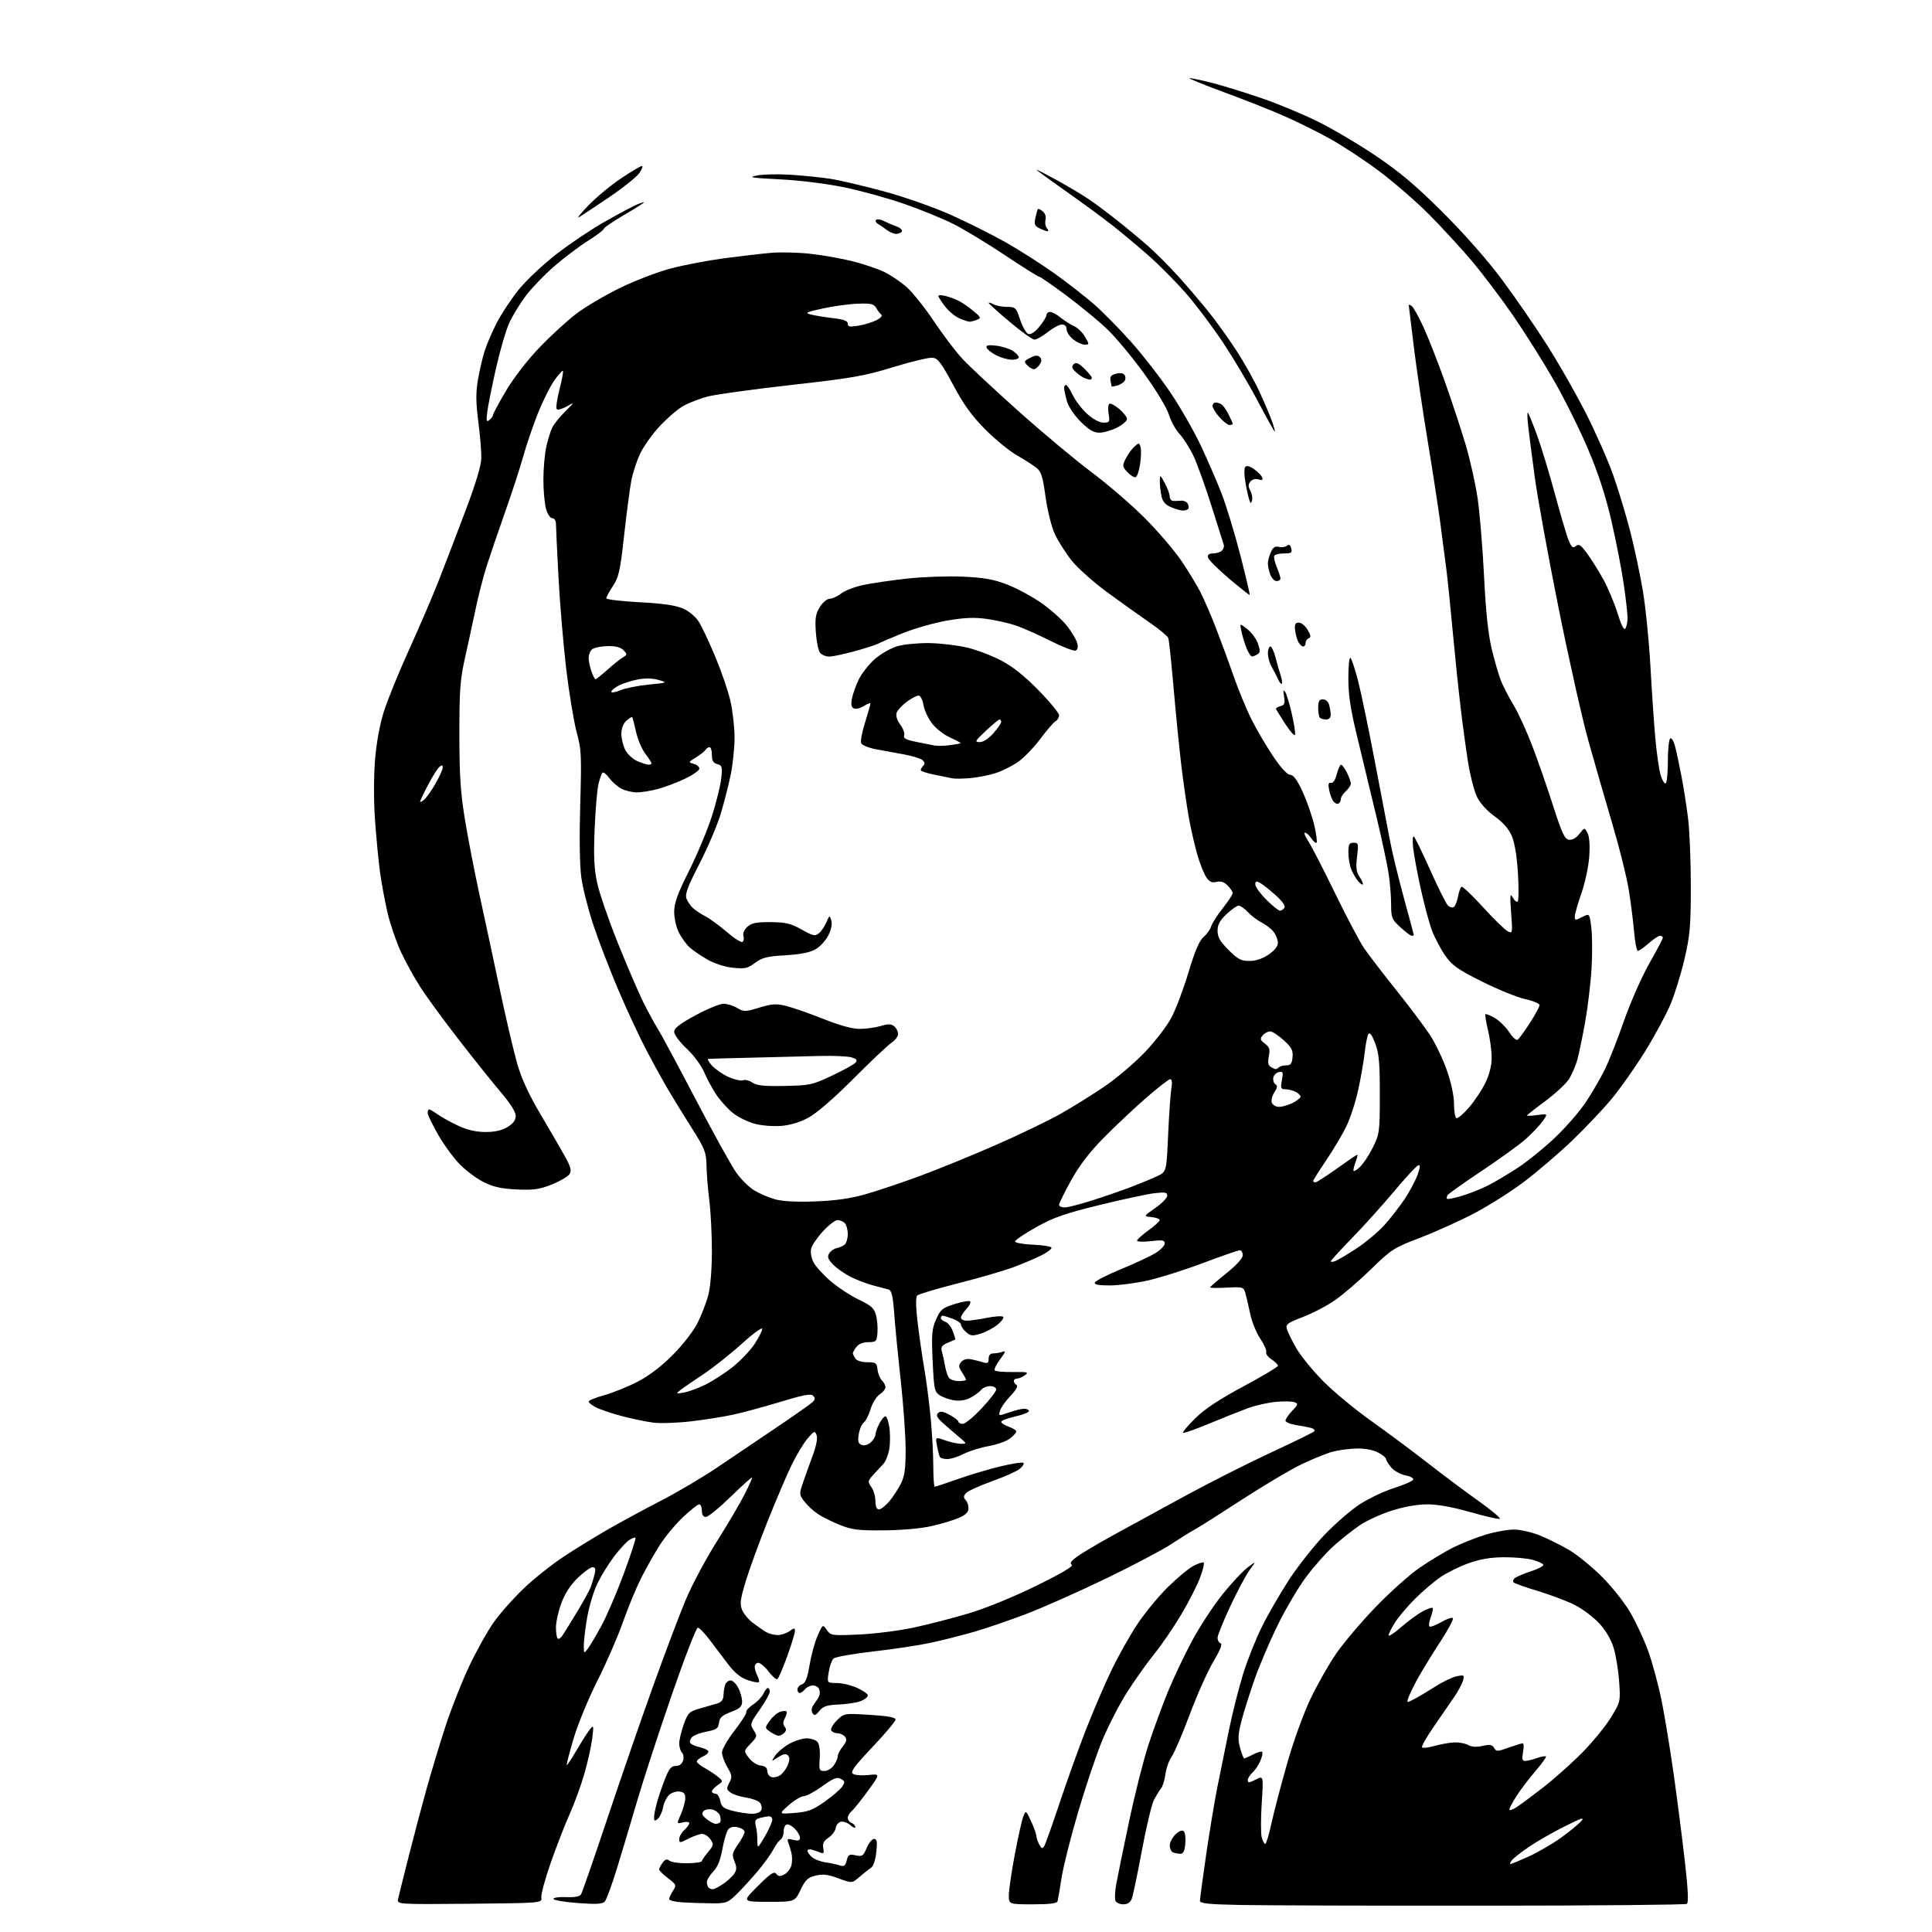 <?xml version="1.0" encoding="UTF-8" standalone="no"?>
<svg 
  version="1.1" 
  xmlns="http://www.w3.org/2000/svg" 
  xmlns:xlink="http://www.w3.org/1999/xlink" 
  xmlns:svg="http://www.w3.org/2000/svg"
  xmlns:rdf="http://www.w3.org/1999/02/22-rdf-syntax-ns#"
  xmlns:cc="http://creativecommons.org/ns#"
  xmlns:dc="http://purl.org/dc/elements/1.1/"
  viewBox="0 0 768 768"
  width="768"
  height="768"
>
<style>svg {background-color: white; }</style>"
<path stroke="none" fill="black" fill-rule="evenodd" d="M590.00,757.54C546.27,757.57 502.96,757.44 493.75,757.27C480.31,757.01 477.00,756.68 477.00,755.57C477.00,754.81 478.10,746.61 479.45,737.34C480.80,728.08 482.81,716.00 483.90,710.50C485.00,705.00 487.05,694.88 488.47,688.00C489.88,681.12 492.43,671.00 494.13,665.51C495.82,660.01 499.22,651.47 501.69,646.52C504.15,641.57 509.03,633.15 512.53,627.80C516.04,622.46 522.32,614.50 526.51,610.12C530.69,605.75 537.00,600.28 540.52,597.98C544.05,595.69 550.20,592.77 554.18,591.51C558.17,590.24 561.59,588.74 561.78,588.16C561.97,587.59 560.57,586.82 558.66,586.46C556.76,586.11 554.25,584.73 553.10,583.40C551.94,582.07 551.00,580.55 551.00,580.02C551.00,579.49 549.54,578.29 547.75,577.36C545.76,576.33 542.46,575.72 539.22,575.81C536.32,575.88 532.05,576.45 529.72,577.07C527.40,577.69 521.90,579.92 517.50,582.02C513.10,584.12 502.30,590.53 493.50,596.25C484.70,601.98 476.38,607.25 475.00,607.96C473.62,608.68 469.47,611.26 465.77,613.69C462.07,616.13 450.37,622.31 439.77,627.43C429.17,632.55 415.10,638.81 408.49,641.36C401.89,643.90 392.44,647.15 387.49,648.59C382.55,650.02 374.68,652.02 370.00,653.03C365.32,654.04 354.98,655.60 347.00,656.50C339.02,657.40 331.96,658.67 331.30,659.32C330.63,659.97 329.79,662.41 329.42,664.75C328.74,669.00 328.74,669.00 332.62,669.02C334.75,669.03 338.41,669.91 340.75,670.97C343.09,672.03 345.00,673.39 345.00,673.98C345.00,674.57 343.76,675.56 342.25,676.18C340.74,676.80 336.81,677.42 333.53,677.56C328.71,677.77 327.21,678.26 325.71,680.11C324.19,681.99 323.71,682.14 322.97,680.95C322.40,680.02 322.60,678.80 323.55,677.51C324.36,676.40 325.30,674.94 325.62,674.25C325.95,673.56 325.95,672.33 325.64,671.50C325.32,670.67 324.20,670.00 323.15,670.00C322.10,670.00 320.68,670.67 320.00,671.50C319.32,672.33 318.36,673.00 317.88,673.00C317.39,673.00 317.00,672.36 317.00,671.57C317.00,670.78 317.81,669.88 318.81,669.56C320.16,669.13 320.92,667.17 321.84,661.74C322.52,657.76 323.97,652.51 325.07,650.07C327.06,645.64 327.06,645.64 328.67,647.94C330.23,650.16 330.67,650.22 341.39,649.75C347.50,649.48 357.23,648.26 363.00,647.03C368.77,645.80 378.68,643.25 385.00,641.37C391.81,639.34 402.78,634.86 411.92,630.38C421.79,625.54 426.88,622.54 426.06,622.04C425.16,621.48 425.75,620.55 428.15,618.79C429.99,617.43 436.45,613.60 442.50,610.27C448.55,606.94 461.41,599.92 471.08,594.66C480.74,589.40 496.04,581.67 505.08,577.48C514.11,573.29 521.88,569.49 522.35,569.03C522.82,568.57 522.37,567.96 521.35,567.67C520.33,567.38 517.59,566.85 515.25,566.49C512.91,566.12 511.00,565.33 511.00,564.72C511.00,564.11 512.20,562.36 513.66,560.83C516.02,558.37 516.13,557.99 514.59,557.40C513.64,557.03 510.31,556.97 507.18,557.26C504.06,557.55 499.02,558.69 496.00,559.80C492.98,560.91 486.05,563.67 480.61,565.93C475.17,568.20 470.50,569.83 470.24,569.57C469.98,569.31 472.18,566.72 475.13,563.80C478.88,560.10 484.65,556.28 494.25,551.13C501.81,547.08 508.00,543.38 508.00,542.91C508.00,542.43 506.85,541.29 505.45,540.38C504.05,539.46 503.10,538.17 503.35,537.52C503.60,536.87 502.52,534.44 500.96,532.11C499.39,529.78 497.59,525.31 496.95,522.18C496.30,519.06 495.45,515.38 495.05,514.00C494.34,511.61 494.03,511.52 487.66,511.85C484.00,512.05 481.00,512.01 481.00,511.78C481.00,511.55 483.93,509.01 487.50,506.15C491.54,502.91 494.00,500.20 494.00,498.97C494.00,497.89 493.47,497.00 492.83,497.00C492.19,497.00 485.62,499.28 478.23,502.07C470.84,504.85 460.90,507.99 456.15,509.04C451.39,510.10 444.65,510.97 441.17,510.98C436.74,510.99 434.95,510.65 435.23,509.82C435.44,509.17 440.13,506.78 445.63,504.51C451.14,502.24 457.30,499.36 459.32,498.11C461.35,496.86 463.00,495.14 463.00,494.28C463.00,492.98 462.09,492.83 457.50,493.37C454.48,493.73 452.00,493.64 452.00,493.18C452.00,492.72 454.02,490.88 456.50,489.11C458.98,487.33 461.00,485.48 461.00,485.00C461.00,484.52 459.54,483.99 457.75,483.81C454.50,483.50 454.50,483.50 459.25,480.20C461.86,478.39 464.00,476.19 464.00,475.31C464.00,473.98 463.15,473.82 458.84,474.33C456.00,474.67 446.18,476.78 437.01,479.03C423.36,482.37 418.83,483.96 411.94,487.80C407.31,490.39 403.52,492.95 403.51,493.50C403.51,494.05 406.76,494.63 410.75,494.79C414.74,494.96 418.00,495.51 418.00,496.02C418.00,496.54 416.24,497.86 414.09,498.96C411.94,500.05 407.10,502.12 403.34,503.56C399.58,504.99 389.55,507.93 381.05,510.08C372.56,512.23 365.16,514.44 364.62,514.98C363.97,515.63 364.02,519.31 364.78,525.74C365.42,531.11 366.60,539.33 367.41,544.00C368.23,548.67 369.37,557.47 369.95,563.55C370.53,569.62 371.00,578.28 371.00,582.80C371.00,587.31 371.26,591.00 371.58,591.00C371.90,591.00 376.06,589.62 380.83,587.93C385.60,586.24 393.26,583.96 397.85,582.87C402.45,581.77 406.50,581.17 406.85,581.52C407.21,581.88 406.53,582.96 405.35,583.91C404.17,584.87 399.15,587.10 394.18,588.88C389.22,590.66 384.60,592.78 383.92,593.60C382.98,594.72 382.97,595.37 383.84,596.24C384.48,596.88 385.00,598.37 385.00,599.55C385.00,601.07 383.91,602.18 381.25,603.34C379.19,604.25 374.35,605.72 370.50,606.61C366.35,607.57 358.62,608.27 351.50,608.34C341.21,608.43 338.69,608.12 333.84,606.19C330.73,604.94 326.72,602.93 324.93,601.71C323.15,600.50 320.77,598.26 319.65,596.75C317.69,594.11 317.68,593.82 319.25,589.25C320.15,586.64 321.89,581.77 323.12,578.44C324.53,574.63 325.08,571.67 324.60,570.44C323.90,568.66 323.60,568.78 320.97,571.89C319.40,573.76 316.56,578.49 314.66,582.39C312.77,586.30 308.51,596.26 305.21,604.53C301.90,612.79 297.99,623.52 296.51,628.36C294.27,635.72 294.02,637.63 294.98,639.94C295.61,641.47 297.54,643.79 299.27,645.11C301.00,646.42 303.33,648.05 304.46,648.71C305.58,649.38 307.64,649.95 309.03,649.96C310.42,649.98 312.56,649.30 313.78,648.44C315.73,647.07 316.00,647.07 316.00,648.39C316.00,649.22 314.61,653.74 312.91,658.45C311.20,663.15 309.45,667.22 309.02,667.49C308.58,667.76 307.02,666.41 305.56,664.49C304.10,662.57 302.25,661.00 301.45,661.00C300.65,661.00 300.00,661.70 300.00,662.57C300.00,663.43 300.49,665.04 301.08,666.15C301.68,667.26 301.93,668.40 301.64,668.69C301.36,668.97 299.34,668.60 297.16,667.85C294.41,666.91 292.02,664.95 289.35,661.45C287.23,658.67 283.93,654.30 282.00,651.74C280.07,649.18 278.00,647.06 277.39,647.04C276.78,647.02 272.12,659.04 267.04,673.75C261.96,688.46 255.82,707.25 253.40,715.50C250.98,723.75 247.34,735.90 245.32,742.50C243.30,749.10 241.10,755.11 240.44,755.85C239.49,756.91 237.14,757.05 229.61,756.48C224.33,756.09 220.00,755.34 220.00,754.83C220.00,754.32 222.29,754.01 225.08,754.13C228.42,754.29 230.44,753.91 230.97,753.05C231.42,752.32 236.17,738.63 241.52,722.61C246.88,706.60 255.06,682.92 259.71,670.00C264.36,657.08 270.17,641.70 272.63,635.84C275.10,629.98 280.65,619.58 284.97,612.74C289.29,605.89 294.21,597.54 295.91,594.17C297.61,590.81 299.00,587.74 299.00,587.35C299.00,586.96 295.23,590.33 290.62,594.82C286.01,599.32 281.51,603.00 280.62,603.00C279.56,603.00 279.00,602.14 279.00,600.50C279.00,599.12 278.52,598.00 277.94,598.00C277.36,598.00 274.43,600.32 271.44,603.15C268.44,605.98 264.25,611.06 262.12,614.43C259.99,617.80 256.67,623.70 254.75,627.53C252.83,631.36 249.59,639.23 247.56,645.00C245.52,650.77 240.99,661.18 237.48,668.11C233.97,675.05 229.72,685.36 228.04,691.02C226.36,696.68 225.12,701.46 225.30,701.63C225.47,701.80 227.23,699.14 229.22,695.72C231.21,692.30 233.57,688.60 234.46,687.50C236.00,685.61 236.05,685.81 235.43,691.00C235.06,694.02 233.67,700.33 232.32,705.00C230.98,709.67 228.36,716.88 226.50,721.00C224.64,725.12 221.27,733.79 219.00,740.25C216.73,746.72 215.02,753.02 215.19,754.25C215.50,756.50 215.50,756.50 186.63,756.77C157.76,757.03 157.76,757.03 158.27,754.77C158.55,753.52 160.43,745.98 162.45,738.00C164.46,730.02 167.68,717.88 169.59,711.00C171.51,704.12 174.91,692.88 177.16,686.00C179.41,679.12 183.62,668.47 186.52,662.33C189.42,656.19 193.85,648.26 196.38,644.72C198.91,641.17 204.26,635.15 208.28,631.34C212.29,627.53 219.38,621.89 224.04,618.81C228.69,615.72 236.78,610.76 242.00,607.77C247.22,604.78 256.67,599.67 262.98,596.42C269.30,593.16 279.20,587.32 284.98,583.42C290.77,579.53 301.35,572.39 308.50,567.56C315.65,562.73 322.16,558.16 322.96,557.40C324.08,556.33 324.14,555.74 323.23,554.83C322.32,553.92 319.33,554.48 310.28,557.24C303.80,559.21 295.35,561.51 291.50,562.34C287.65,563.18 280.07,564.38 274.65,565.01C269.23,565.64 262.48,565.87 259.65,565.51C256.82,565.15 251.20,563.98 247.16,562.91C243.12,561.83 238.51,560.28 236.91,559.45C235.31,558.63 234.00,557.58 234.00,557.14C234.00,556.69 236.81,555.55 240.24,554.59C243.67,553.64 249.63,551.23 253.49,549.23C258.04,546.87 262.95,543.13 267.50,538.54C271.47,534.55 275.72,529.05 277.31,525.86C278.85,522.77 280.76,517.82 281.55,514.87C282.40,511.65 282.98,504.69 282.99,497.47C282.99,490.86 282.54,481.74 281.97,477.22C281.40,472.69 280.89,466.40 280.84,463.24C280.75,458.06 280.18,456.63 275.04,448.50C271.90,443.55 267.74,436.80 265.80,433.50C263.85,430.20 259.99,423.23 257.23,418.00C254.46,412.77 249.41,401.98 246.01,394.00C242.60,386.02 238.08,374.32 235.97,368.00C233.86,361.68 231.65,353.02 231.08,348.76C230.43,344.03 230.27,332.78 230.65,319.76C231.22,300.27 231.10,297.87 229.22,291.00C228.10,286.88 226.24,275.62 225.09,266.00C223.95,256.38 222.56,239.95 222.01,229.50C221.46,219.05 221.00,209.49 221.00,208.25C221.00,206.95 220.39,206.00 219.55,206.00C218.72,206.00 217.65,204.38 217.05,202.25C216.48,200.19 216.01,195.03 216.01,190.80C216.00,186.56 216.50,180.71 217.12,177.80C217.74,174.88 218.83,171.34 219.55,169.93C220.28,168.51 222.58,165.64 224.68,163.55C228.50,159.74 228.50,159.74 225.28,161.57C223.51,162.57 221.73,163.06 221.32,162.65C220.91,162.25 221.39,158.75 222.39,154.89C223.38,151.03 224.00,147.67 223.77,147.43C223.53,147.20 221.98,148.92 220.33,151.25C218.68,153.59 215.72,159.55 213.75,164.50C211.79,169.45 209.19,177.10 207.97,181.50C206.75,185.90 203.53,195.80 200.80,203.50C198.08,211.20 194.77,220.89 193.45,225.04C192.13,229.19 190.16,236.84 189.07,242.04C187.98,247.24 186.08,256.00 184.85,261.50C182.91,270.10 182.60,274.36 182.61,292.00C182.62,308.46 183.06,315.16 184.86,326.00C186.08,333.43 188.65,346.70 190.57,355.50C192.49,364.30 196.09,381.08 198.57,392.79C201.06,404.50 204.21,418.00 205.59,422.79C207.31,428.78 210.22,435.10 214.90,443.00C218.64,449.32 223.00,456.86 224.60,459.74C226.89,463.88 227.27,465.35 226.41,466.72C225.80,467.67 222.66,469.52 219.42,470.82C214.54,472.78 212.17,473.13 205.52,472.83C199.56,472.57 196.21,471.85 192.50,470.03C189.75,468.69 185.46,465.54 182.97,463.04C180.48,460.54 176.54,455.20 174.22,451.16C171.90,447.13 170.00,443.19 170.00,442.41C170.00,441.64 170.27,441.00 170.60,441.00C170.92,441.00 172.46,441.90 174.01,443.00C175.56,444.11 179.22,446.13 182.16,447.50C185.80,449.19 189.25,449.98 193.00,449.99C196.73,449.99 199.55,449.36 201.75,448.01C204.00,446.64 205.00,445.27 205.00,443.57C205.00,442.03 202.85,438.59 199.20,434.31C196.00,430.56 188.51,421.20 182.54,413.51C176.57,405.82 169.65,396.37 167.17,392.51C164.69,388.65 161.16,382.26 159.33,378.30C157.49,374.34 155.11,367.37 154.05,362.80C152.98,358.24 151.62,350.85 151.02,346.40C150.43,341.94 149.55,332.68 149.06,325.81C148.55,318.56 148.55,308.70 149.06,302.30C149.62,295.39 150.93,288.13 152.58,282.88C154.03,278.27 158.56,267.16 162.64,258.19C166.73,249.22 172.11,236.67 174.60,230.30C177.09,223.93 181.86,211.47 185.20,202.61C189.18,192.05 191.30,184.95 191.34,182.00C191.38,179.53 190.83,173.04 190.13,167.58C189.16,160.03 189.12,156.10 189.97,151.08C190.58,147.46 191.79,142.25 192.66,139.50C193.53,136.75 195.77,131.57 197.64,128.00C199.51,124.42 203.41,118.58 206.31,115.00C209.21,111.42 215.92,105.12 221.22,101.00C226.52,96.88 235.25,91.03 240.62,88.00C245.99,84.97 251.64,81.96 253.19,81.30C254.73,80.64 256.00,80.26 256.00,80.45C256.00,80.65 252.40,82.92 248.00,85.50C243.60,88.08 240.00,90.55 240.00,90.98C240.00,91.42 237.19,93.55 233.75,95.71C230.31,97.87 224.31,102.40 220.40,105.78C216.50,109.15 211.40,114.44 209.06,117.53C206.73,120.63 203.75,125.48 202.45,128.33C201.15,131.17 198.76,139.35 197.14,146.50C195.53,153.65 193.97,161.43 193.69,163.80C193.26,167.42 193.40,167.91 194.59,166.93C195.36,166.28 196.00,165.37 196.00,164.91C196.00,164.44 198.31,160.15 201.14,155.36C204.13,150.29 209.66,143.14 214.39,138.20C218.85,133.53 225.43,127.49 229.00,124.77C232.57,122.04 240.45,117.39 246.50,114.44C252.60,111.46 261.75,107.98 267.03,106.62C272.26,105.27 281.71,103.49 288.03,102.65C294.34,101.81 302.65,100.85 306.50,100.51C310.35,100.16 317.56,100.35 322.53,100.93C327.50,101.50 334.96,102.84 339.11,103.90C343.27,104.96 348.75,106.81 351.30,108.01C353.85,109.21 357.91,111.93 360.32,114.05C362.73,116.18 367.65,122.32 371.25,127.71C374.85,133.09 379.97,139.85 382.64,142.71C385.32,145.58 395.34,154.93 404.92,163.49C414.51,172.05 427.56,182.95 433.92,187.71C440.29,192.47 449.80,200.67 455.06,205.93C460.32,211.20 466.89,218.88 469.67,223.00C472.45,227.12 475.86,232.76 477.27,235.53C478.67,238.30 481.39,244.60 483.31,249.53C485.23,254.46 488.39,263.05 490.32,268.61C492.26,274.18 495.51,282.05 497.56,286.11C499.60,290.18 503.48,296.76 506.17,300.75C509.24,305.31 511.74,308.00 512.88,308.00C514.16,308.00 515.64,310.02 517.81,314.75C519.52,318.46 521.59,324.41 522.42,327.96C523.24,331.51 523.66,334.66 523.35,334.96C523.04,335.26 522.10,334.49 521.27,333.25C520.44,332.01 519.32,331.00 518.78,331.00C518.24,331.00 518.78,332.46 519.98,334.25C521.18,336.04 525.96,345.31 530.60,354.85C535.24,364.39 540.46,374.29 542.20,376.85C543.94,379.41 549.74,386.98 555.10,393.67C560.45,400.36 566.52,408.46 568.59,411.67C570.66,414.88 573.62,421.10 575.16,425.50C576.84,430.27 577.98,435.60 577.99,438.69C577.99,441.55 578.41,444.14 578.92,444.45C579.42,444.76 581.68,442.87 583.94,440.26C586.19,437.64 589.16,433.17 590.52,430.31C592.13,426.95 592.99,423.43 592.96,420.31C592.94,417.67 592.29,412.82 591.51,409.54C590.72,406.26 590.27,403.40 590.49,403.17C590.72,402.95 592.39,403.62 594.20,404.67C596.02,405.73 598.58,408.24 599.90,410.26C601.22,412.28 602.72,413.67 603.25,413.35C603.77,413.02 605.95,410.04 608.10,406.72C610.24,403.41 612.00,400.17 612.00,399.55C612.00,398.92 609.41,397.84 606.25,397.15C603.09,396.45 595.36,393.31 589.07,390.16C579.26,385.24 577.19,383.76 574.39,379.70C572.60,377.10 570.25,372.62 569.17,369.73C568.09,366.84 566.08,359.31 564.70,352.99C563.32,346.67 561.98,339.37 561.72,336.77C561.46,334.17 561.59,332.25 562.00,332.50C562.42,332.76 565.33,338.71 568.47,345.73C571.62,352.76 574.78,359.12 575.50,359.87C576.22,360.62 577.28,360.94 577.87,360.58C578.45,360.22 579.22,358.37 579.57,356.45C579.93,354.54 580.56,352.77 580.98,352.52C581.39,352.26 585.20,355.87 589.45,360.54C593.69,365.20 598.10,369.52 599.24,370.13C601.28,371.22 601.31,371.11 600.70,362.87C600.18,355.82 600.28,354.86 601.34,356.78C602.04,358.04 602.93,358.74 603.32,358.35C603.72,357.95 603.75,352.87 603.40,347.06C603.00,340.39 602.10,334.96 600.96,332.31C599.77,329.53 597.47,326.90 594.15,324.51C591.07,322.30 588.35,319.29 587.10,316.70C585.99,314.39 584.40,308.23 583.57,303.00C582.75,297.77 581.40,287.88 580.59,281.00C579.77,274.12 578.37,260.62 577.48,251.00C576.59,241.38 575.47,230.35 574.97,226.50C574.48,222.65 573.40,214.32 572.56,208.00C571.72,201.68 569.46,186.97 567.53,175.31C565.60,163.66 563.12,146.81 562.01,137.87C560.91,128.93 560.00,121.45 560.00,121.25C560.00,121.05 560.51,121.20 561.13,121.58C561.75,121.96 563.84,125.70 565.78,129.89C567.71,134.08 571.54,143.80 574.28,151.50C577.02,159.20 580.74,170.49 582.56,176.58C584.37,182.68 586.54,192.35 587.38,198.08C588.22,203.81 589.37,217.72 589.93,229.00C590.63,243.16 591.58,252.13 592.99,258.00C594.12,262.68 595.74,268.30 596.61,270.50C597.47,272.70 599.72,277.05 601.60,280.16C603.49,283.27 606.89,290.69 609.16,296.66C611.43,302.62 615.16,313.35 617.45,320.50C620.90,331.25 621.97,333.55 623.69,333.80C624.99,333.99 626.54,333.13 627.82,331.50C629.87,328.89 629.87,328.89 631.06,331.11C631.80,332.50 632.06,335.96 631.76,340.41C631.50,344.31 630.09,350.91 628.64,355.08C627.19,359.24 626.00,363.42 626.00,364.35C626.00,365.91 626.24,365.92 628.93,364.54C631.86,363.02 631.86,363.02 632.57,368.71C632.96,371.83 633.01,379.14 632.67,384.94C632.34,390.75 631.17,400.45 630.08,406.50C628.99,412.55 627.58,419.30 626.95,421.50C626.32,423.70 624.89,427.01 623.76,428.85C622.64,430.69 618.40,434.64 614.36,437.64C610.31,440.63 607.00,443.24 607.00,443.44C607.00,443.65 608.88,443.56 611.18,443.25C615.36,442.69 615.36,442.69 613.16,445.78C611.95,447.48 608.88,450.70 606.33,452.94C603.79,455.18 595.94,460.85 588.90,465.53C581.85,470.22 575.80,474.52 575.44,475.09C575.09,475.66 574.99,476.33 575.23,476.56C575.47,476.80 578.10,476.27 581.08,475.39C584.06,474.50 588.75,472.64 591.50,471.24C594.25,469.85 599.65,466.64 603.50,464.11C607.35,461.58 614.00,456.17 618.28,452.09C622.56,448.01 628.02,441.71 630.41,438.09C632.81,434.46 636.12,428.80 637.77,425.49C639.43,422.19 642.90,413.42 645.49,405.99C648.10,398.53 652.62,388.27 655.60,383.03C658.57,377.82 661.00,373.21 661.00,372.78C661.00,372.35 660.50,372.00 659.88,372.00C659.27,372.00 657.23,373.35 655.35,375.00C653.47,376.65 651.55,378.00 651.08,378.00C650.62,378.00 649.93,374.51 649.56,370.25C649.20,365.99 648.22,358.39 647.40,353.37C646.57,348.35 643.65,336.65 640.89,327.37C638.14,318.09 633.87,303.30 631.41,294.50C628.95,285.70 623.60,261.85 619.52,241.50C615.44,221.15 611.22,197.97 610.14,190.00C609.06,182.03 607.87,172.80 607.49,169.50C607.12,166.20 607.05,163.74 607.35,164.03C607.64,164.32 609.25,168.24 610.91,172.75C612.57,177.26 615.79,187.82 618.06,196.22C620.33,204.63 622.82,213.02 623.59,214.87C624.75,217.64 625.26,218.03 626.44,217.05C627.62,216.07 628.45,216.64 631.02,220.18C632.75,222.55 635.64,227.20 637.45,230.50C639.25,233.80 641.76,239.79 643.01,243.82C644.54,248.71 645.57,250.70 646.13,249.82C646.59,249.09 646.98,247.21 646.98,245.63C646.99,244.05 646.30,237.97 645.45,232.13C644.60,226.28 642.40,214.97 640.55,207.00C638.24,197.04 635.34,188.12 631.26,178.50C628.00,170.80 621.87,158.48 617.64,151.12C613.42,143.76 606.14,132.20 601.47,125.43C596.81,118.67 589.46,108.94 585.13,103.81C580.81,98.69 573.14,90.35 568.09,85.27C563.03,80.19 554.16,72.48 548.37,68.13C542.58,63.78 533.71,57.94 528.67,55.15C523.63,52.35 515.23,48.20 510.00,45.92C504.77,43.64 493.98,39.37 486.00,36.44C478.02,33.50 472.10,31.07 472.83,31.05C473.57,31.02 477.64,31.89 481.89,32.97C486.14,34.06 494.99,36.79 501.56,39.05C508.13,41.30 518.29,45.54 524.14,48.46C530.00,51.37 540.35,57.51 547.14,62.10C556.45,68.37 562.97,73.89 573.58,84.47C582.15,93.01 591.34,103.46 597.08,111.17C602.26,118.14 610.32,129.84 614.98,137.17C619.64,144.50 626.65,156.80 630.54,164.50C634.44,172.20 639.29,183.22 641.32,189.00C643.35,194.78 646.35,204.68 647.98,211.00C649.62,217.32 651.88,227.90 653.00,234.50C654.13,241.10 655.50,254.60 656.05,264.50C656.59,274.40 657.48,287.45 658.02,293.50C658.56,299.55 659.52,306.17 660.16,308.21C660.79,310.25 661.69,311.69 662.16,311.40C662.62,311.12 663.00,307.11 663.00,302.50C663.00,297.89 663.43,293.85 663.95,293.53C664.48,293.20 665.34,294.64 665.88,296.72C666.42,298.80 667.55,304.10 668.40,308.50C669.26,312.90 670.45,320.55 671.05,325.50C671.65,330.45 672.14,342.60 672.13,352.50C672.12,368.11 671.79,371.91 669.64,381.13C668.28,386.97 665.78,395.07 664.09,399.13C662.40,403.19 657.85,411.63 653.98,417.90C650.10,424.16 644.05,432.74 640.53,436.97C637.00,441.19 629.92,448.66 624.78,453.57C619.64,458.48 611.17,465.73 605.97,469.67C600.76,473.62 591.77,479.31 586.00,482.33C580.23,485.35 570.55,489.72 564.50,492.03C554.06,496.02 553.06,496.66 545.00,504.53C540.33,509.09 533.87,514.64 530.66,516.86C527.45,519.08 521.69,522.09 517.87,523.55C511.72,525.90 511.00,526.45 511.56,528.35C511.91,529.53 513.61,532.98 515.34,536.00C517.08,539.02 521.88,544.90 526.00,549.06C530.12,553.22 538.67,560.30 545.00,564.79C551.33,569.28 561.45,576.81 567.50,581.53C573.55,586.25 582.71,593.10 587.87,596.76C593.02,600.43 596.75,603.58 596.17,603.78C595.58,603.97 590.29,602.75 584.41,601.07C577.55,599.10 571.45,598.00 567.41,598.00C563.47,598.00 558.18,598.93 553.30,600.48C549.01,601.84 543.25,604.48 540.50,606.34C537.75,608.20 533.06,611.93 530.07,614.61C527.09,617.30 522.15,622.88 519.10,627.00C516.05,631.12 511.01,639.67 507.90,646.00C504.79,652.33 500.66,662.00 498.73,667.50C496.80,673.00 494.46,680.45 493.52,684.05C492.13,689.39 492.02,691.37 492.95,694.80C493.57,697.11 494.31,699.00 494.59,699.00C494.87,699.00 496.47,698.29 498.14,697.43C499.82,696.56 501.43,696.10 501.73,696.39C502.03,696.69 501.72,698.27 501.04,699.90C500.37,701.52 498.96,703.63 497.91,704.58C496.86,705.53 496.00,706.93 496.00,707.68C496.00,708.79 496.60,708.74 499.13,707.43C502.27,705.81 502.27,705.81 501.56,716.70C501.18,722.69 501.16,728.80 501.54,730.29C501.91,731.78 502.54,733.00 502.94,733.00C503.33,733.00 504.43,729.43 505.36,725.07C506.30,720.71 509.09,710.04 511.55,701.37C514.15,692.22 518.11,681.27 520.95,675.30C523.66,669.64 528.26,661.53 531.19,657.28C534.11,653.03 541.13,644.75 546.78,638.88C552.43,633.01 560.31,625.97 564.28,623.23C568.25,620.50 574.20,616.90 577.50,615.24C580.80,613.59 586.58,611.28 590.36,610.11C594.13,608.95 599.30,608.01 601.86,608.02C604.41,608.04 609.11,609.12 612.30,610.43C615.49,611.75 620.65,614.32 623.77,616.16C626.88,618.00 632.63,622.66 636.54,626.52C640.44,630.38 645.52,636.71 647.82,640.58C650.12,644.45 653.39,651.41 655.09,656.06C656.79,660.70 659.23,669.67 660.51,676.00C661.78,682.33 664.00,695.83 665.42,706.00C666.85,716.17 668.82,731.62 669.80,740.32C671.03,751.18 671.27,756.35 670.55,756.82C669.97,757.19 633.73,757.52 590.00,757.54zM282.77,756.60C279.32,756.57 274.14,756.40 271.25,756.22C268.36,756.04 266.00,755.45 266.00,754.91C266.00,754.37 266.69,752.88 267.52,751.60C268.98,749.38 268.88,749.15 265.52,746.59C263.59,745.11 262.00,743.56 262.00,743.14C262.00,742.72 262.63,741.53 263.39,740.48C264.44,739.04 265.11,738.84 266.14,739.67C266.89,740.27 270.09,740.72 273.25,740.67C276.41,740.61 279.00,740.25 279.00,739.86C279.00,739.47 280.10,737.84 281.46,736.24C283.71,733.55 283.79,733.15 282.40,731.16C281.57,729.97 280.11,729.00 279.15,729.00C278.20,729.00 275.75,729.85 273.71,730.89C270.25,732.66 270.00,732.67 270.00,731.05C270.00,730.09 270.90,728.50 272.00,727.50C273.10,726.50 274.00,725.26 274.00,724.74C274.00,724.21 272.86,724.07 271.48,724.42C268.95,725.05 268.95,725.05 270.62,721.28C271.54,719.20 272.34,716.38 272.40,715.00C272.48,713.11 271.94,712.42 270.17,712.17C268.88,711.99 267.02,712.58 266.02,713.49C265.02,714.39 263.92,716.63 263.57,718.46C263.23,720.30 262.28,722.35 261.47,723.02C260.27,724.02 260.00,723.92 260.00,722.49C260.00,721.52 260.51,718.88 261.12,716.62C261.74,714.35 263.18,710.14 264.31,707.25C265.94,703.08 266.83,702.00 268.62,702.00C270.02,702.00 271.11,701.21 271.53,699.90C271.90,698.74 271.70,697.30 271.10,696.70C270.49,696.09 270.00,694.45 270.00,693.05C270.01,691.65 270.81,688.25 271.79,685.50C273.43,680.92 273.95,680.39 278.04,679.21C280.49,678.51 283.62,677.60 285.00,677.19C286.80,676.66 287.53,675.72 287.60,673.84C287.65,672.40 287.98,670.50 288.32,669.61C288.66,668.73 289.61,668.00 290.44,668.00C291.27,668.00 292.64,669.33 293.47,670.95C294.31,672.57 295.00,675.01 295.00,676.37C295.00,678.37 294.16,679.16 290.56,680.53C287.05,681.87 286.05,682.78 285.81,684.84C285.54,687.06 284.84,687.57 281.00,688.31C278.52,688.78 275.88,689.76 275.13,690.49C274.38,691.21 274.05,692.27 274.39,692.83C274.74,693.39 276.36,694.14 278.00,694.50C279.64,694.86 281.23,695.57 281.54,696.07C281.86,696.58 280.96,697.52 279.56,698.16C278.15,698.80 277.00,699.72 277.00,700.21C277.00,700.69 278.40,701.86 280.11,702.80C281.82,703.73 284.18,705.30 285.36,706.28C287.50,708.05 287.50,708.05 285.25,709.65C284.01,710.53 283.00,711.64 283.00,712.12C283.00,712.60 283.62,713.00 284.38,713.00C285.13,713.00 286.01,714.29 286.32,715.87C286.81,718.28 287.62,718.92 291.39,719.87C293.86,720.49 297.28,721.00 298.97,721.00C300.81,721.00 302.30,720.39 302.64,719.49C302.96,718.66 302.71,717.35 302.08,716.60C301.45,715.84 298.99,714.93 296.60,714.57C294.22,714.21 291.43,713.31 290.41,712.56C288.77,711.36 288.71,710.91 289.91,708.66C291.12,706.41 291.03,705.71 289.14,702.51C287.96,700.51 287.00,697.87 287.00,696.62C287.00,695.38 289.25,691.47 291.99,687.93C294.74,684.39 296.84,681.06 296.67,680.53C296.50,680.00 297.74,678.64 299.43,677.51C301.12,676.38 302.94,674.45 303.49,673.23C304.03,672.00 304.82,671.00 305.24,671.00C305.66,671.00 306.00,671.66 306.00,672.46C306.00,673.26 304.20,676.48 302.00,679.63C298.15,685.11 298.06,685.44 299.59,687.77C301.10,690.09 301.04,690.34 298.40,693.11C295.62,696.01 295.62,696.01 297.66,698.75C298.79,700.28 300.88,701.64 302.35,701.82C304.13,702.03 305.00,702.73 305.00,703.96C305.00,704.96 305.69,706.05 306.54,706.38C307.39,706.70 308.95,706.42 310.01,705.76C311.07,705.10 312.47,703.28 313.12,701.72C313.96,699.67 313.99,698.59 313.20,697.80C312.41,697.01 311.33,697.21 309.31,698.53C306.51,700.36 306.51,700.36 308.11,697.93C308.99,696.59 311.46,694.49 313.61,693.27C315.75,692.04 318.91,691.03 320.63,691.02C322.35,691.01 324.30,691.66 324.98,692.47C325.70,693.35 326.06,695.98 325.85,698.97C325.53,703.59 325.68,704.00 327.69,704.00C328.90,704.00 330.59,703.00 331.44,701.78C332.30,700.56 333.00,698.94 333.00,698.19C333.00,697.43 333.90,695.67 335.01,694.27C336.54,692.32 336.74,691.40 335.88,690.36C335.26,689.61 333.94,689.00 332.94,689.00C331.94,689.00 330.81,688.50 330.43,687.89C330.06,687.29 331.04,685.50 332.63,683.92C335.50,681.05 335.50,681.05 345.75,681.68C352.88,682.11 356.00,682.68 356.00,683.54C356.00,684.22 351.87,689.14 346.82,694.47C339.56,702.15 337.94,704.37 339.07,705.13C339.86,705.66 342.63,705.87 345.22,705.60C349.95,705.10 349.95,705.10 345.00,711.91C342.27,715.65 339.36,719.29 338.52,719.98C337.69,720.68 337.00,721.88 337.00,722.65C337.00,723.43 337.68,724.32 338.50,724.64C339.32,724.95 340.00,725.69 340.00,726.26C340.00,726.84 339.13,726.53 338.07,725.57C337.02,724.61 335.33,723.98 334.32,724.17C333.32,724.36 332.36,725.49 332.19,726.68C332.02,727.87 330.74,729.60 329.34,730.51C327.44,731.76 326.92,732.80 327.27,734.65C327.65,736.62 327.42,736.98 326.12,736.44C325.23,736.08 323.71,735.55 322.75,735.27C321.79,734.99 321.00,735.20 321.00,735.73C321.00,736.26 321.79,737.38 322.75,738.23C323.71,739.08 326.07,740.00 328.00,740.28C329.93,740.56 332.49,741.11 333.70,741.50C335.53,742.09 336.03,741.75 336.58,739.55C337.16,737.23 337.61,736.97 340.14,737.53C342.75,738.10 343.18,737.81 344.53,734.58C345.35,732.61 346.67,731.00 347.47,731.00C348.61,731.00 348.79,732.09 348.34,736.25C348.00,739.38 347.15,741.90 346.22,742.50C345.37,743.05 343.33,744.66 341.69,746.08C338.70,748.66 338.70,748.66 333.29,746.67C329.07,745.11 327.08,744.87 324.19,745.59C321.12,746.35 320.12,747.30 318.23,751.25C315.96,756.00 315.96,756.00 305.46,756.00C294.96,756.00 294.96,756.00 301.23,749.75C306.27,744.73 307.71,743.77 308.58,744.88C309.43,745.96 310.12,746.01 311.82,745.10C313.00,744.46 314.26,742.83 314.60,741.47C314.94,740.11 314.94,737.92 314.61,736.59C314.28,735.27 313.71,733.40 313.34,732.44C312.77,730.97 313.08,730.80 315.34,731.37C317.35,731.87 318.00,731.67 318.00,730.52C318.00,729.68 317.07,728.07 315.94,726.94C314.80,725.80 313.34,725.05 312.69,725.27C312.03,725.49 311.50,726.75 311.50,728.08C311.50,729.41 310.94,730.86 310.25,731.30C309.56,731.74 308.26,733.54 307.35,735.29C306.44,737.05 303.63,740.94 301.10,743.94C298.57,746.93 294.82,751.02 292.77,753.02C289.27,756.43 288.66,756.65 282.77,756.60zM410.53,757.00C401.00,757.00 401.00,757.00 401.03,753.25C401.05,751.19 402.13,743.88 403.43,737.00C404.74,730.12 406.25,723.38 406.80,722.00C407.78,719.54 407.83,719.57 409.88,724.00C411.02,726.48 411.97,729.09 411.98,729.82C411.99,730.54 412.50,732.06 413.11,733.20C414.00,734.86 414.39,735.00 415.09,733.89C415.57,733.12 418.28,725.52 421.11,717.00C423.94,708.48 428.65,695.35 431.57,687.83C434.50,680.32 439.14,669.52 441.88,663.83C444.62,658.15 449.26,649.92 452.18,645.54C455.11,641.16 460.48,634.62 464.13,631.01C467.78,627.40 472.37,623.58 474.34,622.52C476.31,621.46 478.18,620.85 478.50,621.16C478.81,621.48 478.16,624.18 477.04,627.16C475.93,630.14 472.59,636.68 469.63,641.69C466.67,646.70 461.75,653.89 458.71,657.65C455.67,661.42 450.74,668.38 447.77,673.12C444.79,677.86 440.48,686.25 438.19,691.77C435.90,697.29 431.59,710.06 428.62,720.15C425.64,730.24 422.66,742.10 421.98,746.50C421.31,750.90 420.60,755.06 420.41,755.75C420.16,756.64 417.30,757.00 410.53,757.00zM446.49,757.00C445.09,757.00 443.68,756.33 443.37,755.51C443.05,754.70 443.23,751.66 443.76,748.76C444.29,745.87 446.58,734.68 448.86,723.91C451.13,713.13 454.61,699.41 456.59,693.41C458.56,687.41 462.02,678.00 464.26,672.50C466.51,667.00 470.86,657.84 473.92,652.15C476.99,646.46 482.43,638.17 486.00,633.74C489.57,629.30 494.06,624.51 495.96,623.08C499.42,620.50 499.42,620.50 496.82,624.00C495.39,625.92 491.92,632.40 489.11,638.40C486.30,644.39 484.00,650.09 484.00,651.06C484.00,652.04 484.55,653.02 485.22,653.24C486.03,653.51 485.03,656.01 482.30,660.57C480.03,664.38 475.82,673.80 472.95,681.50C470.07,689.20 466.84,696.76 465.76,698.30C464.68,699.84 463.56,702.99 463.27,705.30C462.98,707.61 462.18,710.17 461.49,711.00C460.80,711.83 459.53,713.91 458.65,715.64C457.77,717.37 455.65,726.36 453.92,735.62C452.19,744.88 450.39,753.48 449.91,754.73C449.33,756.27 448.23,757.00 446.49,757.00zM283.35,751.00C283.92,751.00 285.81,750.02 287.56,748.82C289.31,747.62 291.29,745.77 291.95,744.71C292.89,743.21 292.89,742.14 291.95,739.88C290.88,737.29 291.04,736.55 293.37,733.18C294.82,731.10 296.00,728.86 296.00,728.22C296.00,727.57 294.84,726.75 293.42,726.39C291.77,725.98 290.38,726.24 289.57,727.12C288.88,727.88 287.81,731.39 287.19,734.91C286.41,739.36 285.28,742.14 283.53,743.97C282.14,745.42 281.00,747.30 281.00,748.14C281.00,748.98 281.30,749.97 281.67,750.33C282.03,750.70 282.79,751.00 283.35,751.00zM600.40,741.00C600.75,741.00 604.00,739.66 607.62,738.02C611.23,736.38 616.96,733.06 620.35,730.64C623.73,728.22 627.40,725.23 628.50,723.99C630.09,722.21 628.76,722.62 622.00,726.01C617.33,728.35 611.01,731.96 607.96,734.03C604.91,736.10 601.82,738.51 601.09,739.39C600.35,740.28 600.05,741.00 600.40,741.00zM469.14,736.92C468.24,736.88 466.94,736.62 466.25,736.34C465.56,736.06 465.00,734.82 465.00,733.59C465.00,732.36 466.04,730.37 467.31,729.18C468.80,727.78 469.96,727.36 470.59,727.99C471.12,728.52 471.38,730.77 471.17,732.98C470.89,735.93 470.35,736.98 469.14,736.92zM301.40,734.00C301.64,734.00 302.99,731.92 304.41,729.37C305.84,726.83 307.00,724.13 307.00,723.37C307.00,722.62 306.44,722.01 305.75,722.01C305.06,722.02 303.45,722.31 302.16,722.65C300.22,723.17 299.93,723.73 300.46,725.89C300.82,727.33 301.08,729.74 301.04,731.25C301.00,732.76 301.16,734.00 301.40,734.00zM284.44,725.00C285.12,725.00 285.92,724.75 286.22,724.44C286.53,724.14 286.55,723.01 286.27,721.93C285.99,720.86 284.66,719.70 283.31,719.36C281.92,719.01 280.34,719.27 279.68,719.94C278.77,720.87 279.04,721.59 280.86,723.07C282.16,724.13 283.77,725.00 284.44,725.00zM315.84,720.67C321.19,720.25 323.07,719.55 327.80,716.21C330.89,714.03 334.03,711.33 334.78,710.20C335.98,708.40 335.91,708.02 334.24,707.13C332.69,706.30 331.30,706.85 326.91,710.02C323.94,712.17 320.60,713.97 319.50,714.01C318.40,714.04 315.70,715.67 313.50,717.62C309.50,721.17 309.50,721.17 315.84,720.67zM602.75,718.46C604.26,717.49 609.10,713.90 613.50,710.48C617.90,707.06 624.87,700.83 629.00,696.65C633.12,692.47 638.23,686.22 640.34,682.77C644.15,676.56 644.18,676.43 643.64,668.50C643.34,664.10 642.36,658.09 641.48,655.16C640.45,651.76 638.36,648.17 635.72,645.31C633.44,642.84 629.07,639.55 626.02,638.01C622.97,636.47 616.42,633.99 611.48,632.50C606.54,631.01 602.14,629.46 601.71,629.05C601.27,628.65 601.50,627.85 602.21,627.29C602.92,626.73 605.87,625.49 608.76,624.55C611.65,623.61 613.77,622.44 613.47,621.95C613.17,621.47 611.26,620.61 609.21,620.04C607.17,619.48 602.12,619.02 598.00,619.03C592.73,619.04 588.53,619.74 583.89,621.37C580.26,622.66 575.16,625.17 572.56,626.96C569.96,628.75 565.39,632.65 562.41,635.63C559.43,638.61 555.87,642.83 554.50,645.01C553.12,647.18 552.00,649.45 552.00,650.06C552.00,650.66 554.23,649.21 556.95,646.83C559.67,644.45 563.50,641.64 565.46,640.59C567.41,639.54 569.23,638.89 569.49,639.16C569.75,639.42 569.43,641.05 568.78,642.78C568.12,644.51 567.87,646.20 568.21,646.54C568.55,646.88 570.64,646.12 572.85,644.85C575.06,643.57 577.17,642.83 577.54,643.20C577.91,643.57 575.78,647.62 572.81,652.19C569.83,656.76 565.99,662.98 564.27,666.00C562.55,669.02 560.67,672.74 560.09,674.27C559.04,677.03 559.04,677.03 562.13,675.43C563.83,674.56 567.64,672.29 570.60,670.40C573.55,668.50 577.38,666.67 579.10,666.33C582.03,665.74 582.18,665.86 581.54,668.10C581.16,669.42 579.63,672.30 578.13,674.50C576.64,676.70 573.00,681.98 570.04,686.24C567.07,690.50 564.94,694.27 565.29,694.62C565.64,694.97 567.86,694.71 570.21,694.04C572.57,693.37 576.08,692.74 578.00,692.64C579.92,692.54 582.45,693.00 583.60,693.66C585.00,694.45 586.94,694.58 589.36,694.03C592.28,693.37 593.20,693.53 593.93,694.83C594.76,696.32 595.22,696.32 599.67,694.72C602.33,693.77 604.86,692.99 605.30,693.00C605.73,693.00 605.80,694.58 605.43,696.50C604.93,699.20 605.11,700.00 606.24,700.00C607.04,700.00 609.14,699.50 610.90,698.88C612.66,698.27 614.30,697.97 614.54,698.21C614.78,698.45 612.88,701.09 610.33,704.07C607.77,707.06 604.40,711.50 602.84,713.95C601.28,716.39 600.00,718.81 600.00,719.31C600.00,719.82 601.24,719.43 602.75,718.46zM309.52,690.00C308.93,690.00 307.44,689.29 306.20,688.43C303.96,686.86 303.96,686.86 306.01,683.99C307.13,682.41 308.97,680.83 310.10,680.47C311.23,680.11 312.38,680.04 312.66,680.32C312.93,680.60 312.64,681.80 312.01,682.98C311.21,684.48 311.18,685.51 311.91,686.39C312.64,687.27 312.60,688.00 311.78,688.82C311.13,689.47 310.12,690.00 309.52,690.00zM233.59,655.50C234.43,654.40 236.84,650.35 238.96,646.50C241.07,642.65 245.12,633.26 247.94,625.63C250.77,617.99 252.87,611.54 252.61,611.27C252.34,611.01 251.15,611.48 249.96,612.32C248.76,613.15 246.07,616.13 243.96,618.93C241.86,621.72 238.95,626.44 237.51,629.40C236.06,632.36 234.24,638.32 233.47,642.64C232.70,646.96 232.07,652.08 232.07,654.00C232.06,657.34 232.13,657.41 233.59,655.50zM223.52,650.24C224.18,649.28 226.80,645.05 229.35,640.83C231.90,636.61 234.38,632.11 234.85,630.83C235.32,629.55 236.01,627.26 236.37,625.75C236.87,623.68 236.67,623.00 235.54,623.00C234.71,623.00 232.06,624.91 229.65,627.25C226.78,630.04 224.54,633.49 223.14,637.29C221.96,640.47 221.00,644.78 221.00,646.87C221.00,648.96 221.30,650.96 221.66,651.33C222.02,651.69 222.86,651.20 223.52,650.24zM349.41,600.00C350.19,600.00 352.01,598.59 353.46,596.87C354.91,595.14 356.97,592.01 358.05,589.91C359.59,586.88 360.00,584.03 360.00,576.26C360.00,570.86 359.13,558.58 358.08,548.97C357.02,539.36 355.85,527.35 355.47,522.28C354.93,514.97 354.45,512.97 353.15,512.59C352.24,512.33 349.48,511.60 347.02,510.96C344.55,510.32 340.50,508.76 338.02,507.50C335.53,506.23 332.39,504.01 331.03,502.55C329.09,500.47 328.79,499.55 329.64,498.21C330.23,497.27 331.57,496.34 332.61,496.14C333.65,495.95 335.06,495.33 335.75,494.77C336.44,494.21 337.00,492.33 337.00,490.58C337.00,488.83 336.46,486.86 335.80,486.20C335.14,485.54 333.85,485.00 332.93,485.00C332.01,485.00 329.41,487.00 327.16,489.44C324.91,491.88 322.79,494.98 322.45,496.33C322.10,497.76 322.49,500.05 323.39,501.79C324.25,503.45 327.32,506.83 330.22,509.30C333.13,511.78 338.17,515.09 341.44,516.65C346.40,519.03 347.52,520.05 348.24,522.85C348.72,524.69 348.97,527.84 348.80,529.85C348.52,533.26 348.28,533.50 345.15,533.53C343.03,533.55 341.28,534.27 340.40,535.47C339.63,536.52 339.01,537.63 339.02,537.94C339.02,538.25 339.46,539.17 339.98,540.00C340.55,540.90 342.44,541.50 344.71,541.50C348.15,541.50 348.53,541.77 348.83,544.40C349.01,546.00 349.80,547.94 350.58,548.72C351.36,549.50 352.00,550.73 352.00,551.46C352.00,552.18 350.96,553.45 349.69,554.28C348.42,555.12 346.79,557.74 346.08,560.12C345.37,562.49 344.15,564.90 343.37,565.47C342.59,566.04 341.69,568.13 341.37,570.11C340.91,572.95 341.15,573.84 342.54,574.38C343.59,574.78 345.03,574.37 346.14,573.37C347.17,572.45 348.00,571.06 348.00,570.30C348.00,569.53 348.69,567.57 349.53,565.95C350.36,564.33 351.46,563.00 351.96,563.00C352.47,563.00 353.18,564.99 353.54,567.42C353.90,569.85 353.88,573.72 353.50,576.03C353.11,578.33 352.05,580.99 351.14,581.94C350.24,582.89 348.44,584.83 347.14,586.26C344.93,588.70 344.88,588.99 346.39,591.15C347.28,592.41 348.00,594.92 348.00,596.72C348.00,598.88 348.48,600.00 349.41,600.00zM376.60,580.00C375.23,580.00 373.91,579.66 373.65,579.24C373.39,578.83 372.87,576.84 372.50,574.83C371.81,571.17 371.81,571.17 375.65,572.54C377.77,573.30 380.62,573.92 382.00,573.93C384.44,573.94 384.41,573.87 381.00,571.03C379.07,569.42 376.20,566.93 374.62,565.49C372.45,563.51 372.02,562.58 372.89,561.71C373.75,560.85 374.90,561.03 377.52,562.44C379.43,563.47 381.00,564.69 381.00,565.16C381.00,565.62 381.78,566.00 382.73,566.00C383.68,566.00 387.05,563.23 390.23,559.84C393.40,556.45 396.00,553.08 396.00,552.34C396.00,551.60 394.94,551.00 393.62,551.00C392.31,551.00 390.66,551.70 389.95,552.57C389.23,553.43 387.31,554.82 385.67,555.67C383.80,556.64 381.40,557.00 379.24,556.65C377.34,556.34 374.78,555.43 373.54,554.62C371.48,553.27 371.26,552.17 370.74,541.00C370.25,530.37 370.43,528.29 372.12,524.46C373.85,520.54 374.62,519.91 379.52,518.36C382.52,517.42 385.28,516.95 385.66,517.33C386.03,517.70 385.36,519.05 384.17,520.32C382.98,521.59 382.00,523.16 382.00,523.81C382.00,524.47 383.05,525.00 384.33,525.00C385.62,525.00 389.23,524.49 392.36,523.86C395.49,523.23 398.37,523.04 398.77,523.45C399.17,523.85 398.15,525.27 396.50,526.61C394.85,527.94 391.81,529.55 389.75,530.17C386.52,531.16 385.73,531.06 384.00,529.50C382.90,528.51 382.00,527.18 382.00,526.55C382.00,525.92 380.51,524.86 378.68,524.20C376.85,523.54 375.05,523.00 374.68,523.00C374.31,523.00 374.00,523.42 374.00,523.93C374.00,524.45 374.80,525.12 375.78,525.43C376.76,525.74 378.10,527.43 378.76,529.18C379.42,530.93 379.86,532.42 379.73,532.48C379.60,532.54 378.21,533.15 376.64,533.83C374.34,534.82 373.91,535.49 374.43,537.28C374.79,538.50 375.35,541.08 375.68,543.00C376.01,544.92 376.72,547.06 377.26,547.75C377.80,548.44 379.54,549.00 381.12,549.00C382.71,549.00 384.00,548.76 384.00,548.46C384.00,548.17 383.27,546.82 382.38,545.46C381.03,543.40 380.98,542.72 382.07,541.41C382.90,540.42 384.34,540.01 385.94,540.32C387.35,540.59 389.51,541.13 390.75,541.52C392.60,542.11 393.00,541.86 393.00,540.12C393.00,538.70 393.63,538.00 394.92,538.00C395.97,538.00 397.63,537.69 398.61,537.32C399.93,536.81 399.66,537.58 397.55,540.35C395.99,542.39 395.05,544.38 395.45,544.78C395.85,545.17 399.13,545.46 402.74,545.40C408.47,545.32 409.07,545.48 407.46,546.65C406.45,547.39 405.03,548.00 404.31,548.00C403.59,548.00 403.00,548.42 403.00,548.94C403.00,549.46 403.49,550.19 404.09,550.56C404.77,550.98 403.88,552.59 401.70,554.87C399.78,556.86 397.92,559.50 397.55,560.73C396.89,562.94 396.91,562.94 401.07,561.48C403.37,560.66 406.09,560.00 407.13,560.00C408.16,560.00 409.00,560.42 409.00,560.93C409.00,561.44 406.52,562.41 403.50,563.09C400.48,563.76 398.00,564.72 398.00,565.21C398.00,565.70 399.35,566.57 401.00,567.15C402.65,567.73 404.00,568.57 404.00,569.03C404.00,569.48 402.88,570.74 401.50,571.82C400.13,572.90 396.34,574.25 393.09,574.83C389.84,575.40 385.36,576.80 383.13,577.93C380.90,579.07 377.96,580.00 376.60,580.00zM271.77,553.58C273.57,553.28 277.42,551.87 280.34,550.45C283.25,549.02 288.15,545.86 291.23,543.41C294.31,540.97 298.22,536.88 299.91,534.32C301.61,531.75 303.00,529.02 303.00,528.23C303.00,527.45 299.29,530.17 294.75,534.27C290.21,538.37 283.35,543.81 279.50,546.35C275.65,548.90 271.60,551.68 270.50,552.55C268.59,554.05 268.65,554.10 271.77,553.58zM530.75,501.32C531.71,500.97 535.51,498.72 539.19,496.31C542.87,493.90 547.89,489.69 550.34,486.96C552.80,484.23 556.44,479.54 558.44,476.53C560.43,473.52 562.72,469.21 563.52,466.95C564.60,463.87 564.66,462.95 563.73,463.25C563.05,463.48 558.76,468.12 554.18,473.58C549.60,479.04 542.07,487.40 537.43,492.16C532.79,496.93 529.00,501.08 529.00,501.38C529.00,501.69 529.79,501.66 530.75,501.32zM423.25,479.98C424.49,479.97 429.55,478.67 434.50,477.08C439.45,475.49 446.43,473.07 450.00,471.70C453.58,470.33 458.12,468.43 460.10,467.49C463.70,465.77 463.70,465.77 464.35,451.14C464.71,443.09 465.29,434.81 465.63,432.75C466.04,430.33 465.88,429.00 465.17,429.00C464.58,429.00 460.13,432.46 455.29,436.70C450.46,440.93 442.90,448.06 438.50,452.54C433.07,458.06 428.97,463.44 425.75,469.26C423.14,473.98 421.00,478.33 421.00,478.92C421.00,479.51 422.01,479.99 423.25,479.98zM324.00,477.58C332.13,477.28 338.00,476.45 344.04,474.73C348.74,473.40 358.41,470.15 365.54,467.52C372.67,464.89 386.15,459.40 395.50,455.31C404.85,451.23 416.55,445.60 421.50,442.81C426.45,440.02 434.40,435.07 439.17,431.81C443.94,428.56 451.14,422.43 455.17,418.20C459.20,413.96 463.93,407.80 465.67,404.50C467.42,401.20 470.47,393.10 472.45,386.50C474.98,378.07 476.75,373.91 478.41,372.50C479.70,371.40 481.07,369.49 481.45,368.26C481.82,367.02 483.90,363.78 486.06,361.04C488.23,358.30 490.00,355.60 490.00,355.03C490.00,354.46 489.09,353.09 487.98,351.98C486.60,350.60 485.22,350.16 483.60,350.56C481.83,351.01 480.81,350.56 479.59,348.83C478.68,347.55 477.08,343.57 476.03,340.00C474.98,336.43 473.42,329.68 472.58,325.00C471.74,320.32 470.38,310.88 469.56,304.00C468.75,297.12 467.37,283.28 466.50,273.24C465.64,263.19 464.69,254.35 464.40,253.59C464.11,252.83 460.70,250.03 456.83,247.36C452.96,244.69 445.43,239.31 440.11,235.42C434.79,231.52 428.48,225.90 426.08,222.92C423.68,219.94 420.66,215.20 419.35,212.38C417.99,209.46 416.40,203.07 415.62,197.49C414.48,189.27 413.89,187.42 411.88,185.86C410.57,184.84 407.08,182.61 404.12,180.92C401.16,179.22 395.53,174.61 391.62,170.67C386.31,165.32 383.08,160.84 378.89,153.00C374.28,144.38 372.83,142.45 370.77,142.20C369.39,142.03 362.36,143.70 355.14,145.92C343.62,149.46 338.71,150.32 314.76,153.01C299.77,154.70 284.81,156.75 281.52,157.58C278.24,158.40 273.69,160.17 271.41,161.50C269.13,162.84 264.88,166.53 261.97,169.71C259.06,172.90 255.62,177.79 254.33,180.60C253.05,183.40 251.53,188.12 250.95,191.10C250.38,194.07 249.10,203.79 248.11,212.71C246.54,226.89 245.99,229.42 243.66,232.94C242.20,235.15 241.00,237.35 241.00,237.83C241.00,238.31 246.95,239.01 254.21,239.40C263.59,239.89 268.63,240.63 271.55,241.92C274.02,243.01 276.56,245.16 277.86,247.27C279.06,249.21 282.00,255.48 284.39,261.19C286.78,266.90 289.48,274.79 290.37,278.73C291.27,282.67 292.00,289.18 292.00,293.20C292.00,297.21 291.31,303.88 290.46,308.00C289.61,312.12 287.82,319.14 286.47,323.60C285.13,328.05 281.33,336.94 278.04,343.35C273.28,352.60 272.22,355.46 272.91,357.25C273.38,358.49 274.61,360.23 275.64,361.13C276.66,362.03 278.85,363.45 280.50,364.30C282.15,365.14 285.90,367.90 288.84,370.42C291.77,372.95 294.60,374.74 295.13,374.42C295.65,374.10 295.83,373.05 295.53,372.08C295.19,371.03 295.82,369.57 297.10,368.42C298.79,366.89 300.68,366.51 306.37,366.56C312.34,366.60 314.36,367.09 318.66,369.51C323.24,372.08 324.01,372.24 325.56,370.95C326.52,370.15 327.86,368.19 328.53,366.58C329.71,363.79 329.79,363.76 330.45,365.85C330.88,367.21 330.45,369.45 329.32,371.74C328.32,373.78 326.02,376.30 324.21,377.34C321.97,378.63 318.18,379.39 312.21,379.74C304.95,380.16 302.94,380.66 300.15,382.75C297.22,384.94 296.10,385.19 291.35,384.70C288.12,384.36 283.99,383.03 281.20,381.43C278.62,379.95 275.44,377.78 274.15,376.61C272.86,375.45 270.95,372.83 269.90,370.79C268.85,368.74 268.00,365.04 268.00,362.52C268.00,358.97 269.29,355.40 273.88,346.23C277.11,339.78 281.20,330.00 282.97,324.50C284.73,319.00 286.42,312.20 286.71,309.40C287.20,304.81 287.04,304.24 285.12,303.74C283.54,303.33 283.00,302.41 283.00,300.09C283.00,298.39 282.58,297.00 282.06,297.00C281.54,297.00 280.82,297.49 280.45,298.08C280.08,298.68 278.37,300.03 276.64,301.09C273.60,302.96 273.57,303.04 275.75,303.63C276.99,303.96 278.00,304.82 278.00,305.54C278.00,306.26 275.41,308.08 272.25,309.58C269.09,311.08 264.25,312.91 261.50,313.64C258.75,314.38 255.02,314.98 253.20,314.99C251.39,314.99 248.62,314.34 247.05,313.53C245.49,312.72 243.30,310.81 242.19,309.28C241.07,307.75 239.86,306.80 239.49,307.17C239.13,307.54 238.41,309.56 237.90,311.67C237.39,313.78 236.70,321.80 236.38,329.50C235.93,340.29 236.15,345.20 237.37,350.91C238.24,354.98 241.96,365.78 245.62,374.91C249.29,384.03 253.85,394.63 255.75,398.45C257.66,402.27 260.27,407.05 261.54,409.07C262.82,411.09 269.59,423.71 276.60,437.12C283.61,450.53 290.86,463.61 292.72,466.20C294.57,468.78 297.74,471.91 299.75,473.15C301.76,474.39 305.45,475.99 307.95,476.70C310.95,477.56 316.41,477.85 324.00,477.58zM522.89,470.00C523.39,470.00 527.24,467.52 531.46,464.50C535.67,461.48 539.31,459.00 539.54,459.00C539.76,459.00 539.51,460.15 538.98,461.57C538.44,462.98 538.00,464.63 538.00,465.24C538.00,465.85 539.13,465.28 540.52,463.98C541.91,462.68 544.27,459.11 545.77,456.06C548.39,450.73 548.50,449.86 548.50,435.00C548.50,422.24 548.17,418.64 546.63,414.64C545.36,411.37 544.49,410.21 543.95,411.08C543.51,411.79 542.85,415.10 542.49,418.43C542.12,421.77 540.95,428.49 539.88,433.36C538.82,438.23 536.66,444.82 535.08,448.00C533.50,451.17 529.92,457.18 527.11,461.34C524.30,465.50 522.00,469.16 522.00,469.45C522.00,469.75 522.40,470.00 522.89,470.00zM310.18,447.59C307.06,447.81 302.39,447.39 299.82,446.66C297.25,445.94 293.55,444.13 291.60,442.64C289.65,441.16 286.69,437.95 285.01,435.52C283.34,433.09 281.06,428.94 279.95,426.30C278.79,423.54 275.82,419.52 272.97,416.85C270.21,414.26 268.00,411.30 268.00,410.19C268.00,408.70 270.18,407.00 276.49,403.59C281.16,401.07 286.15,399.00 287.59,399.00C289.02,399.00 291.47,399.75 293.03,400.68C295.70,402.26 296.23,402.25 301.86,400.54C306.99,398.99 308.56,398.90 312.68,399.93C315.33,400.59 321.93,402.90 327.36,405.06C333.75,407.62 338.80,409.00 341.74,409.00C344.23,409.00 347.99,408.48 350.10,407.85C353.10,406.95 354.27,406.98 355.47,407.97C356.31,408.67 357.00,410.04 357.00,411.01C357.00,411.98 355.87,413.51 354.49,414.42C353.11,415.32 346.24,421.80 339.24,428.82C331.16,436.91 324.55,442.61 321.18,444.39C317.71,446.22 313.88,447.34 310.18,447.59zM508.45,440.00C509.69,440.00 512.11,439.29 513.85,438.43C515.58,437.56 517.00,436.45 517.00,435.96C517.00,435.47 516.13,434.60 515.07,434.04C514.00,433.47 512.18,433.00 511.02,433.00C509.14,433.00 508.98,432.61 509.58,429.40C510.18,426.24 510.03,425.85 508.39,426.16C507.36,426.36 506.36,427.36 506.16,428.39C505.97,429.42 506.34,430.60 507.01,431.00C507.91,431.57 507.81,432.36 506.58,434.23C505.69,435.60 505.24,437.46 505.58,438.36C505.93,439.26 507.22,440.00 508.45,440.00zM311.89,431.68C321.93,431.48 322.94,431.26 330.76,427.57C335.31,425.43 339.51,423.09 340.10,422.38C340.93,421.39 340.51,420.90 338.34,420.29C336.78,419.86 331.23,419.62 326.00,419.76C320.77,419.91 308.85,420.20 299.50,420.42C290.15,420.64 282.08,420.86 281.58,420.91C281.07,420.96 281.74,422.19 283.08,423.64C284.41,425.09 287.37,427.11 289.66,428.14C291.94,429.17 294.51,429.74 295.36,429.42C296.21,429.09 297.89,429.51 299.10,430.35C300.78,431.53 303.72,431.84 311.89,431.68zM507.08,424.98C507.40,424.99 508.01,424.66 508.42,424.25C508.84,423.84 510.15,423.50 511.34,423.50C513.04,423.50 513.57,422.82 513.81,420.26C514.07,417.58 513.46,416.40 510.31,413.51C508.22,411.59 505.77,410.01 504.87,410.00C503.98,410.00 502.65,410.72 501.92,411.59C500.80,412.95 500.93,413.44 502.82,414.86C504.64,416.24 504.92,417.14 504.38,419.87C503.91,422.22 504.12,423.46 505.10,424.09C505.87,424.57 506.76,424.98 507.08,424.98zM496.64,382.00C499.16,382.00 501.85,381.11 504.27,379.46C506.71,377.80 507.99,376.16 507.98,374.71C507.97,373.50 507.18,371.54 506.23,370.36C505.28,369.18 503.15,367.54 501.50,366.70C499.85,365.87 497.41,364.02 496.08,362.60C494.74,361.17 493.09,360.00 492.40,360.00C491.71,360.00 489.54,361.52 487.57,363.37C484.89,365.89 484.00,367.55 484.00,370.00C484.00,372.52 485.00,374.26 488.37,377.63C492.03,381.30 493.37,382.00 496.64,382.00zM561.20,372.00C560.75,372.00 558.73,370.48 556.70,368.62C553.24,365.45 553.00,364.85 552.99,359.37C552.99,356.14 552.52,350.57 551.96,347.00C551.40,343.43 549.33,333.75 547.36,325.50C545.40,317.25 542.03,303.30 539.89,294.50C536.83,281.96 535.99,276.56 535.99,269.55C536.00,264.43 536.37,261.01 536.87,261.55C537.34,262.07 538.67,266.10 539.82,270.50C540.97,274.90 543.97,289.30 546.49,302.50C549.00,315.70 551.75,330.10 552.60,334.50C553.44,338.90 555.90,348.99 558.06,356.92C560.23,364.85 562.00,371.48 562.00,371.67C562.00,371.85 561.64,372.00 561.20,372.00zM508.81,362.00C509.40,362.00 510.21,361.47 510.61,360.82C511.06,360.10 509.63,358.11 506.95,355.73C504.53,353.59 501.75,351.40 500.78,350.88C499.40,350.15 499.00,350.31 499.00,351.60C499.00,352.51 500.97,355.23 503.37,357.63C505.77,360.03 508.22,362.00 508.81,362.00zM541.74,351.59C541.51,351.82 540.66,351.22 539.85,350.26C539.05,349.29 537.85,347.24 537.19,345.70C536.54,344.16 536.00,341.13 536.00,338.95C536.00,335.62 536.33,335.00 538.07,335.00C540.00,335.00 540.10,335.38 539.46,340.50C538.92,344.83 539.13,346.55 540.46,348.59C541.40,350.01 541.97,351.36 541.74,351.59zM532.11,319.43C531.63,319.73 530.73,319.38 530.12,318.64C529.51,317.91 528.72,315.87 528.37,314.11C527.89,311.72 528.07,310.98 529.08,311.21C529.90,311.39 530.80,310.05 531.39,307.75C531.92,305.69 532.69,304.00 533.10,304.00C533.52,304.00 534.56,305.42 535.43,307.15C536.29,308.89 537.00,310.84 537.00,311.50C537.00,312.15 536.10,313.50 535.00,314.50C533.90,315.50 533.00,316.89 533.00,317.60C533.00,318.30 532.60,319.13 532.11,319.43zM168.59,317.92C169.47,317.19 171.49,314.33 173.09,311.55C174.68,308.77 175.99,305.88 175.99,305.13C176.00,304.09 175.67,304.03 174.66,304.87C173.92,305.48 171.89,308.69 170.16,312.01C168.42,315.32 167.00,318.30 167.00,318.64C167.00,318.97 167.72,318.65 168.59,317.92zM386.00,309.28C382.98,309.57 379.60,309.62 378.50,309.39C377.40,309.17 374.14,308.50 371.25,307.92C368.36,307.33 366.00,306.53 366.00,306.13C366.00,305.73 366.47,304.93 367.04,304.36C367.77,303.63 367.65,302.95 366.65,302.13C365.87,301.48 362.59,300.47 359.36,299.89C356.14,299.32 351.11,298.39 348.19,297.84C345.21,297.27 342.62,296.19 342.31,295.37C342.00,294.56 342.71,290.88 343.88,287.18C345.04,283.47 346.00,280.11 346.00,279.70C346.00,279.29 344.88,279.69 343.51,280.59C342.14,281.49 340.34,281.96 339.53,281.65C338.44,281.23 338.20,280.19 338.64,277.79C338.97,275.98 340.19,272.53 341.36,270.12C342.53,267.72 345.39,264.06 347.73,262.01C350.07,259.95 354.12,257.64 356.74,256.88C359.36,256.12 365.10,255.57 369.50,255.64C373.90,255.72 380.60,256.52 384.39,257.41C388.17,258.30 394.31,260.63 398.02,262.58C402.62,265.00 407.35,268.78 412.88,274.44C417.35,279.01 421.00,283.46 421.00,284.33C421.00,285.19 420.37,286.26 419.60,286.70C418.83,287.14 416.09,290.32 413.50,293.77C410.91,297.22 406.93,301.33 404.65,302.90C402.37,304.47 398.48,306.43 396.00,307.25C393.52,308.08 389.02,308.99 386.00,309.28zM257.75,303.96C258.44,303.98 259.00,303.74 259.00,303.43C259.00,303.12 257.89,301.41 256.53,299.62C255.17,297.84 253.51,293.93 252.85,290.94C252.18,287.95 251.50,285.32 251.33,285.09C251.15,284.86 250.11,285.50 249.01,286.49C247.75,287.63 247.00,289.58 247.00,291.70C247.00,293.57 247.70,296.46 248.56,298.13C249.43,299.79 251.56,301.77 253.31,302.54C255.07,303.30 257.06,303.94 257.75,303.96zM377.50,296.23C379.70,295.95 381.65,295.60 381.83,295.44C382.02,295.29 380.17,294.28 377.72,293.20C375.28,292.12 372.02,289.58 370.47,287.55C368.93,285.53 367.39,282.21 367.07,280.19C366.72,278.08 365.89,276.50 365.13,276.50C364.40,276.50 362.28,277.62 360.42,279.00C358.56,280.38 356.76,282.34 356.42,283.36C356.04,284.50 356.61,286.34 357.89,288.06C359.04,289.62 359.73,291.55 359.42,292.36C358.99,293.46 360.16,294.09 364.18,294.90C367.10,295.50 370.40,296.15 371.50,296.36C372.60,296.57 375.30,296.51 377.50,296.23zM389.44,295.00C390.88,295.00 392.99,293.63 394.90,291.47C396.60,289.52 398.00,287.50 398.00,286.97C398.00,286.43 397.71,286.00 397.35,286.00C397.00,286.00 394.54,288.02 391.90,290.50C387.59,294.53 387.33,295.00 389.44,295.00zM514.80,292.11C514.59,292.72 512.88,290.80 510.98,287.86C509.08,284.91 507.39,282.22 507.22,281.88C507.06,281.53 507.83,281.02 508.95,280.72C510.64,280.28 510.89,279.63 510.43,276.85C510.01,274.37 510.13,273.91 510.88,275.06C511.44,275.92 512.63,279.86 513.53,283.82C514.43,287.78 515.00,291.51 514.80,292.11zM527.17,286.00C526.16,286.00 525.03,285.70 524.67,285.33C524.30,284.97 524.00,283.17 524.00,281.33C524.00,278.74 524.42,278.00 525.88,278.00C526.99,278.00 528.02,278.93 528.37,280.25C528.70,281.49 528.98,283.29 528.99,284.25C528.99,285.29 528.25,286.00 527.17,286.00zM246.60,274.39C248.58,273.56 253.65,272.55 257.85,272.14C265.35,271.40 265.43,271.37 261.85,270.30C259.53,269.61 256.54,269.53 253.62,270.08C251.09,270.55 247.67,271.64 246.01,272.49C244.36,273.35 243.00,274.47 243.00,274.97C243.00,275.48 244.62,275.22 246.60,274.39zM509.53,271.80C509.27,272.06 508.57,271.20 507.99,269.89C507.40,268.57 506.27,266.38 505.47,265.00C504.68,263.62 504.02,261.26 504.01,259.75C504.01,258.24 504.43,257.00 504.96,257.00C505.49,257.00 506.41,258.91 507.01,261.25C507.61,263.59 508.53,266.81 509.05,268.41C509.58,270.01 509.79,271.54 509.53,271.80zM236.74,270.00C237.03,270.00 239.16,268.31 241.45,266.25C243.75,264.19 246.50,261.98 247.57,261.35C249.37,260.27 249.39,260.08 247.84,258.47C246.69,257.28 244.71,256.77 241.48,256.84C238.90,256.89 236.16,257.45 235.39,258.09C234.63,258.72 234.00,260.25 234.00,261.47C234.00,262.70 234.49,265.12 235.10,266.85C235.70,268.58 236.44,270.00 236.74,270.00zM329.61,261.00C328.31,261.00 326.68,260.32 325.99,259.49C325.30,258.65 324.54,254.94 324.30,251.24C323.95,245.68 324.23,243.93 325.92,241.25C327.05,239.46 328.82,238.00 329.85,238.00C330.88,238.00 332.93,237.06 334.39,235.91C335.86,234.76 339.85,233.23 343.28,232.52C346.70,231.80 354.56,230.66 360.74,229.98C366.93,229.30 376.83,228.96 382.74,229.23C391.09,229.61 395.02,230.30 400.28,232.33C404.00,233.76 410.08,237.02 413.78,239.57C417.47,242.13 422.07,246.19 423.99,248.61C425.92,251.02 427.80,254.15 428.17,255.56C428.63,257.26 428.42,258.28 427.55,258.62C426.84,258.89 422.26,257.11 417.37,254.66C412.49,252.21 406.33,249.48 403.67,248.59C401.01,247.70 395.89,246.55 392.28,246.04C387.34,245.34 383.46,245.50 376.61,246.67C371.60,247.53 363.68,249.77 359.00,251.64C354.32,253.52 349.80,255.45 348.95,255.92C348.09,256.39 343.93,257.72 339.69,258.89C335.45,260.05 330.91,261.00 329.61,261.00zM497.70,260.98C497.26,260.99 496.30,259.54 495.56,257.75C494.83,255.96 493.90,252.96 493.50,251.08C492.76,247.65 492.76,247.65 495.83,250.08C497.51,251.41 499.42,254.02 500.06,255.87C501.01,258.59 500.97,259.40 499.87,260.10C499.12,260.58 498.14,260.98 497.70,260.98zM518.04,257.00C517.50,257.00 516.64,256.19 516.10,255.19C515.57,254.20 514.99,252.06 514.82,250.44C514.57,248.15 514.90,247.50 516.31,247.50C517.31,247.50 518.89,248.80 519.81,250.39C521.09,252.57 521.20,253.38 520.25,253.72C519.56,253.97 519.00,254.80 519.00,255.58C519.00,256.36 518.57,257.00 518.04,257.00zM496.78,236.49C496.63,236.61 492.90,233.66 488.50,229.94C484.10,226.21 480.35,222.45 480.18,221.58C479.95,220.49 480.59,220.00 482.23,220.00C483.53,220.00 485.10,219.50 485.72,218.88C486.34,218.26 486.68,217.25 486.48,216.63C486.28,216.01 484.06,208.97 481.55,201.00C479.03,193.03 475.78,184.03 474.32,181.00C472.86,177.97 470.40,174.14 468.85,172.47C467.30,170.81 465.41,167.35 464.64,164.80C463.83,162.12 459.61,155.14 454.67,148.32C449.96,141.82 443.33,133.87 439.93,130.65C436.53,127.44 429.28,121.48 423.81,117.40C418.33,113.33 413.52,110.00 413.10,110.00C412.68,110.00 406.52,106.13 399.42,101.40C392.31,96.68 383.12,91.11 379.00,89.04C374.88,86.96 366.17,83.40 359.65,81.12C353.12,78.84 342.32,75.85 335.65,74.47C328.57,73.01 317.86,71.68 310.00,71.29C298.45,70.71 297.15,70.49 301.00,69.75C303.48,69.27 309.55,69.15 314.50,69.48C319.45,69.81 326.43,70.52 330.00,71.06C333.57,71.60 343.11,73.84 351.19,76.02C359.43,78.25 371.15,82.36 377.91,85.38C384.53,88.34 394.41,93.29 399.87,96.38C405.33,99.47 414.00,105.01 419.15,108.68C424.29,112.36 431.37,117.88 434.88,120.94C438.39,124.00 445.07,130.78 449.71,136.00C454.36,141.22 461.34,150.22 465.24,156.00C469.13,161.78 474.55,171.22 477.28,177.00C480.00,182.78 483.75,191.41 485.60,196.18C487.46,200.95 490.79,211.93 493.02,220.57C495.24,229.21 496.93,236.37 496.78,236.49zM507.48,231.00C506.64,231.00 505.51,229.85 504.98,228.43C504.44,227.02 504.00,225.02 504.00,223.98C504.00,222.94 504.54,220.92 505.19,219.48C506.06,217.56 506.92,217.01 508.39,217.39C509.49,217.68 510.93,217.48 511.58,216.94C512.40,216.25 512.91,216.56 513.28,217.98C513.74,219.71 513.33,220.00 510.47,220.00C508.62,220.00 506.87,220.40 506.57,220.89C506.26,221.39 506.69,223.40 507.51,225.36C508.33,227.33 509.00,229.40 509.00,229.97C509.00,230.54 508.31,231.00 507.48,231.00zM470.19,202.96C469.26,202.94 467.10,202.31 465.40,201.57C463.14,200.59 462.12,199.34 461.65,196.99C461.29,195.21 461.02,192.57 461.04,191.12C461.08,188.58 461.14,188.61 463.00,192.00C464.05,193.93 464.94,196.29 464.96,197.25C464.98,198.21 465.56,199.05 466.25,199.12C466.94,199.18 468.35,199.14 469.39,199.03C470.43,198.92 471.63,199.41 472.07,200.12C472.51,200.82 472.65,201.76 472.38,202.20C472.10,202.64 471.12,202.98 470.19,202.96zM497.72,198.80C497.37,200.23 497.21,200.26 496.70,199.00C496.36,198.18 495.65,195.03 495.12,192.00C494.53,188.65 494.51,186.13 495.07,185.55C495.65,184.96 497.00,185.36 498.68,186.61C500.16,187.72 501.57,189.20 501.81,189.92C502.10,190.81 501.62,191.01 500.26,190.58C499.08,190.21 497.80,190.54 497.07,191.41C496.16,192.52 496.14,193.39 496.99,194.99C497.62,196.15 497.94,197.87 497.72,198.80zM451.44,189.69C450.86,189.88 449.39,188.98 448.18,187.69C446.12,185.50 446.08,185.16 447.48,182.34C448.31,180.68 449.85,178.54 450.90,177.59C452.72,175.94 452.85,175.94 453.38,177.68C453.69,178.68 453.62,181.71 453.22,184.42C452.82,187.12 452.02,189.49 451.44,189.69zM437.01,172.00C434.72,172.00 432.83,170.89 429.55,167.60C426.97,165.02 424.71,161.61 424.08,159.35C423.49,157.23 423.01,154.94 423.01,154.25C423.00,153.56 423.34,153.01 423.75,153.01C424.16,153.02 425.37,154.84 426.44,157.06C427.50,159.29 430.09,162.66 432.19,164.55C434.50,166.64 437.04,168.00 438.63,168.00C441.08,168.00 441.22,167.75 440.70,164.52C440.39,162.60 440.51,160.80 440.98,160.51C441.45,160.22 443.22,161.15 444.92,162.58C446.61,164.01 448.00,165.80 448.00,166.57C448.00,167.33 446.22,168.87 444.04,169.98C441.86,171.09 438.70,172.00 437.01,172.00zM506.76,171.57C506.62,171.71 503.62,166.35 500.10,159.66C496.59,152.97 490.31,142.39 486.15,136.14C482.00,129.90 475.40,121.12 471.48,116.64C467.57,112.16 461.02,105.54 456.93,101.93C452.84,98.31 446.35,92.86 442.50,89.82C438.65,86.78 430.21,80.58 423.75,76.04C417.29,71.50 412.00,67.64 412.00,67.46C412.00,67.28 415.71,69.19 420.25,71.69C424.79,74.20 430.52,77.63 433.00,79.32C435.48,81.00 440.49,84.75 444.14,87.65C447.80,90.54 453.29,95.10 456.34,97.78C459.40,100.45 464.91,105.99 468.59,110.07C472.26,114.16 477.66,120.48 480.57,124.11C483.48,127.75 488.39,134.60 491.48,139.33C494.56,144.06 498.69,151.44 500.65,155.72C502.62,160.00 504.85,165.26 505.62,167.41C506.39,169.55 506.90,171.43 506.76,171.57zM488.75,168.96C488.06,168.94 486.26,167.53 484.75,165.84C483.24,164.14 482.00,162.13 482.00,161.37C482.00,160.62 482.56,160.01 483.25,160.02C483.94,160.02 485.00,160.36 485.61,160.77C486.22,161.17 487.46,162.94 488.36,164.70C489.26,166.46 490.00,168.15 490.00,168.45C490.00,168.75 489.44,168.98 488.75,168.96zM443.97,153.30C442.89,153.58 441.97,153.74 441.93,153.66C441.88,153.57 441.67,152.53 441.45,151.35C441.14,149.71 441.66,149.05 443.68,148.54C445.36,148.12 446.59,148.34 447.10,149.16C447.53,149.86 447.45,150.96 446.91,151.61C446.37,152.25 445.05,153.02 443.97,153.30zM433.25,150.92C432.84,150.88 431.85,150.58 431.05,150.27C430.25,149.95 428.70,148.86 427.60,147.84C426.06,146.41 425.88,145.72 426.80,144.80C427.72,143.88 428.67,144.27 430.99,146.49C432.65,148.08 434.00,149.74 434.00,150.19C434.00,150.63 433.66,150.96 433.25,150.92zM411.29,146.74C410.71,146.93 409.46,146.32 408.52,145.37C406.90,143.75 406.95,143.58 409.51,142.24C411.51,141.19 412.51,141.11 413.34,141.94C414.13,142.73 414.15,143.54 413.41,144.72C412.83,145.63 411.88,146.54 411.29,146.74zM402.25,143.00C400.74,143.00 397.95,142.21 396.06,141.25C394.17,140.29 392.43,138.92 392.21,138.20C391.90,137.22 392.85,137.03 396.01,137.41C398.33,137.69 401.30,138.62 402.61,139.48C403.92,140.34 405.00,141.49 405.00,142.02C405.00,142.56 403.76,143.00 402.25,143.00zM431.19,137.00C430.13,137.00 428.08,136.07 426.63,134.93C425.19,133.79 424.00,131.99 424.00,130.93C424.00,129.71 423.31,129.00 422.14,129.00C421.11,129.00 418.58,130.35 416.50,132.00C414.42,133.65 412.05,135.00 411.23,135.00C410.41,135.00 405.98,131.83 401.37,127.95C396.77,124.07 393.00,120.68 393.00,120.41C393.00,120.15 393.87,120.40 394.93,120.96C396.00,121.53 398.44,122.00 400.35,122.00C403.65,122.00 403.93,122.27 405.52,127.07C406.45,129.86 407.90,132.41 408.75,132.73C409.73,133.11 411.30,132.10 413.12,129.91C414.67,128.04 415.96,125.94 415.97,125.25C415.99,124.56 416.64,124.00 417.42,124.00C418.21,124.00 420.12,125.03 421.67,126.29C423.23,127.55 425.62,129.07 427.00,129.67C428.38,130.27 430.31,132.17 431.31,133.88C433.07,136.92 433.06,137.00 431.19,137.00zM341.25,129.47C343.59,129.08 346.80,128.10 348.40,127.28C349.99,126.47 350.89,125.51 350.40,125.15C349.90,124.79 348.99,123.60 348.36,122.50C347.39,120.78 346.32,120.53 340.86,120.73C337.36,120.86 331.12,121.72 327.00,122.64C320.25,124.14 319.80,124.38 322.50,125.06C324.15,125.48 328.09,126.11 331.25,126.48C335.43,126.96 337.00,127.56 337.00,128.66C337.00,129.89 337.81,130.04 341.25,129.47zM385.50,127.89C384.95,127.91 383.10,127.31 381.38,126.56C379.66,125.82 377.08,123.65 375.63,121.76C374.18,119.86 373.00,118.01 373.00,117.64C373.00,117.27 374.24,117.26 375.75,117.62C377.26,117.98 379.68,118.88 381.13,119.60C382.58,120.33 385.22,122.16 387.00,123.66C389.94,126.12 390.07,126.46 388.37,127.12C387.34,127.53 386.05,127.87 385.50,127.89zM356.19,92.97C355.26,92.95 353.60,92.24 352.50,91.40C351.40,90.55 349.83,89.48 349.01,89.01C348.19,88.54 347.85,87.82 348.26,87.41C348.67,87.00 350.01,87.18 351.25,87.81C352.49,88.44 354.76,89.42 356.31,89.98C357.86,90.54 358.84,91.45 358.50,92.00C358.16,92.55 357.12,92.99 356.19,92.97zM416.37,91.93C415.89,91.90 414.47,91.37 413.21,90.76C411.29,89.84 411.02,89.15 411.58,86.58C411.94,84.89 412.40,83.32 412.59,83.11C412.79,82.89 413.67,83.31 414.55,84.04C415.47,84.81 415.92,86.20 415.61,87.38C415.32,88.49 415.57,89.98 416.16,90.70C416.76,91.41 416.85,91.97 416.37,91.93zM230.07,86.38C229.21,86.86 230.97,84.69 234.00,81.56C237.03,78.42 242.80,73.64 246.83,70.93C250.87,68.22 254.61,66.00 255.15,66.00C255.69,66.00 255.22,67.28 254.11,68.85C252.99,70.42 247.48,74.80 241.86,78.60C236.24,82.39 230.94,85.90 230.07,86.38z" />

</svg>